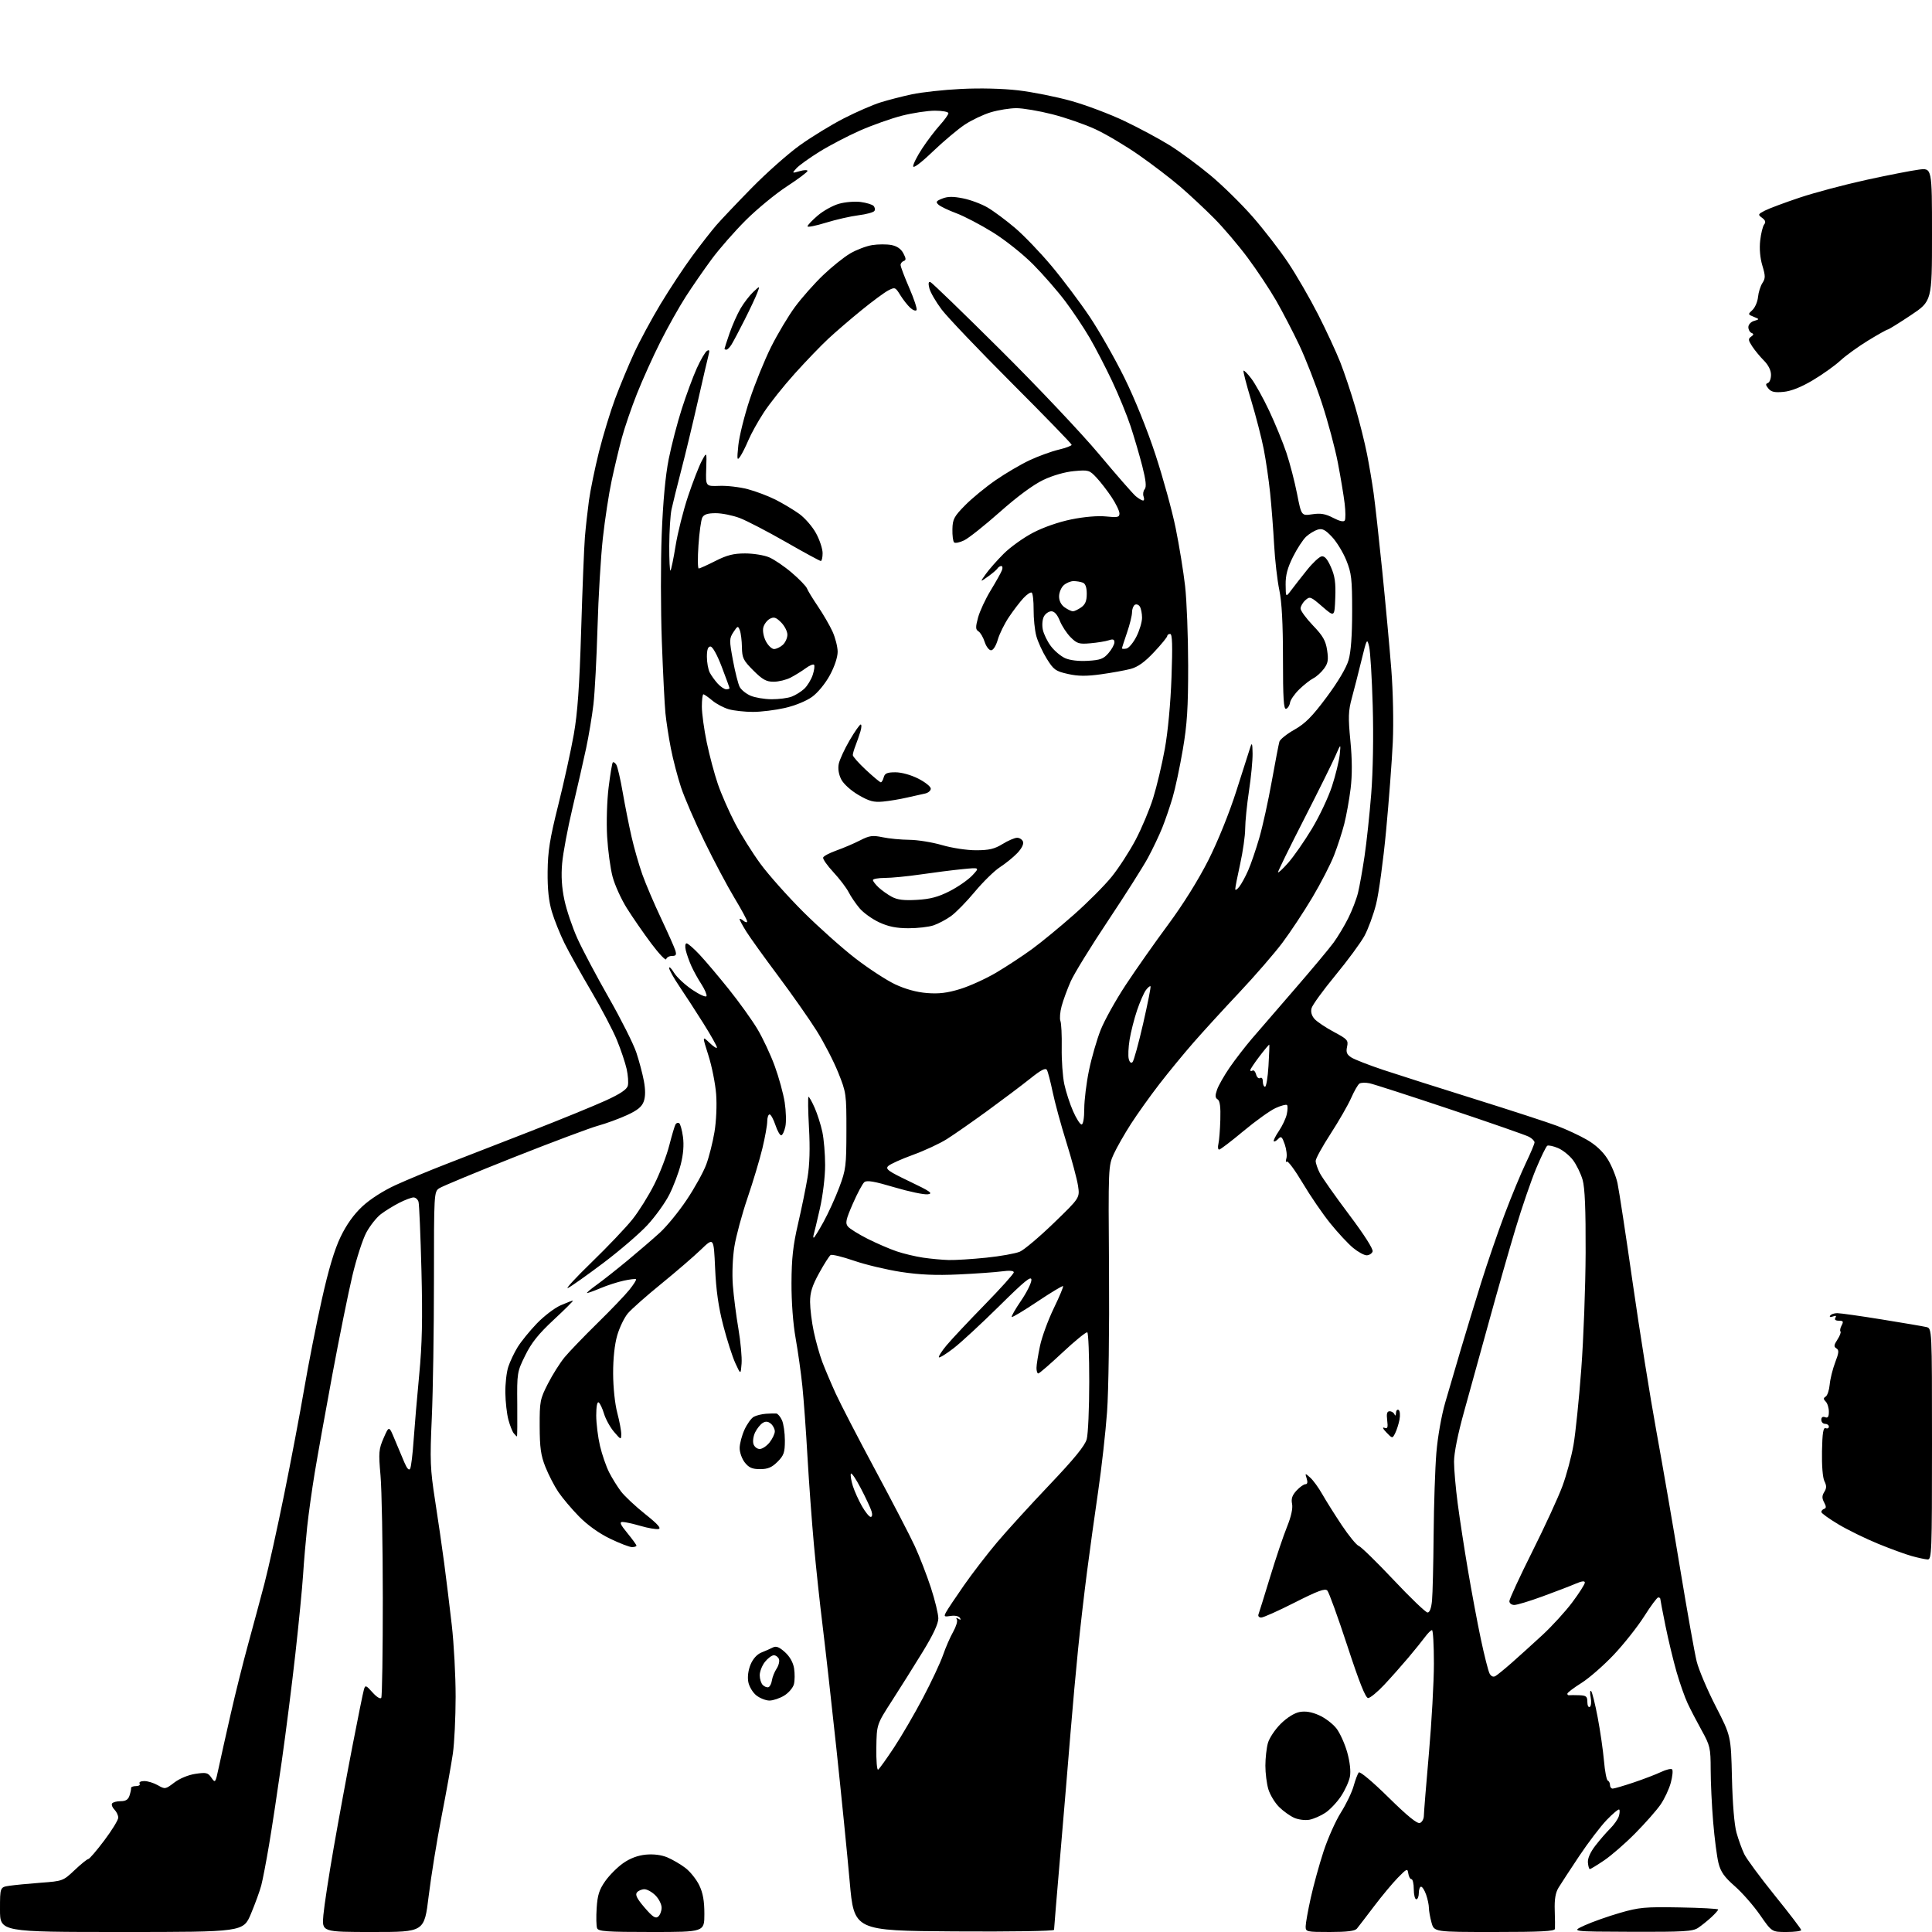 <?xml version="1.0" encoding="UTF-8" standalone="no"?>
<svg 
  version="1.1" 
  xmlns="http://www.w3.org/2000/svg" 
  xmlns:xlink="http://www.w3.org/1999/xlink" 
  xmlns:svg="http://www.w3.org/2000/svg"
  xmlns:rdf="http://www.w3.org/1999/02/22-rdf-syntax-ns#"
  xmlns:cc="http://creativecommons.org/ns#"
  xmlns:dc="http://purl.org/dc/elements/1.1/"
  viewBox="0 0 768 768"
  width="768"
  height="768"
>
<style>svg {background-color: white; }</style>"
<path stroke="none" fill="black" fill-rule="evenodd" d="M48.36,768.00C0.00,768.00 0.00,768.00 0.00,759.09C0.00,750.18 0.00,750.18 3.75,749.62C5.81,749.32 11.45,748.77 16.27,748.41C24.92,747.77 25.11,747.70 29.68,743.38C32.23,740.97 34.67,739.00 35.10,739.00C35.53,739.00 38.39,735.68 41.44,731.62C44.50,727.56 47.00,723.48 47.00,722.55C47.00,721.62 46.32,720.18 45.49,719.35C44.66,718.52 44.24,717.43 44.55,716.92C44.86,716.41 46.39,716.00 47.94,716.00C49.99,716.00 50.97,715.38 51.49,713.75C51.89,712.51 52.17,711.16 52.11,710.75C52.05,710.34 52.93,710.00 54.06,710.00C55.19,710.00 55.84,709.55 55.50,709.00C55.15,708.44 55.96,708.00 57.36,708.00C58.72,708.00 61.15,708.75 62.76,709.67C65.60,711.30 65.77,711.28 69.28,708.60C71.40,706.98 74.86,705.55 77.69,705.13C81.99,704.49 82.66,704.65 84.05,706.68C85.56,708.88 85.64,708.77 86.93,702.72C87.66,699.30 89.79,689.75 91.67,681.50C93.54,673.25 96.69,660.65 98.66,653.50C100.62,646.35 103.53,635.55 105.12,629.50C106.70,623.45 110.24,607.48 112.97,594.00C115.71,580.52 119.30,561.57 120.96,551.87C122.62,542.18 125.75,526.32 127.92,516.63C130.60,504.60 132.97,496.69 135.38,491.69C137.70,486.85 140.63,482.75 144.00,479.60C147.09,476.71 152.34,473.34 157.30,471.07C161.81,469.01 170.90,465.23 177.50,462.68C184.10,460.13 199.18,454.27 211.01,449.65C222.85,445.03 236.24,439.55 240.78,437.48C246.60,434.82 249.19,433.08 249.57,431.57C249.87,430.40 249.65,427.41 249.10,424.93C248.54,422.45 246.81,417.28 245.24,413.46C243.68,409.63 239.08,400.88 235.02,394.00C230.96,387.12 226.19,378.56 224.41,374.97C222.64,371.38 220.38,365.76 219.39,362.47C218.14,358.30 217.62,353.48 217.69,346.50C217.77,338.33 218.55,333.48 221.92,320.00C224.19,310.93 226.96,298.32 228.08,292.00C229.60,283.41 230.34,272.92 231.02,250.50C231.52,234.00 232.19,217.35 232.51,213.50C232.83,209.65 233.55,203.12 234.11,199.00C234.67,194.88 236.47,186.15 238.10,179.60C239.74,173.06 242.65,163.52 244.56,158.40C246.48,153.28 249.84,145.19 252.04,140.42C254.23,135.65 258.97,126.86 262.57,120.88C266.18,114.90 271.86,106.29 275.21,101.75C278.56,97.21 282.86,91.70 284.77,89.50C286.68,87.30 293.02,80.62 298.87,74.65C304.72,68.69 313.32,61.06 318.00,57.71C322.68,54.36 330.55,49.55 335.50,47.02C340.45,44.49 346.98,41.65 350.00,40.71C353.02,39.76 358.65,38.31 362.50,37.49C366.35,36.66 375.12,35.70 382.00,35.36C389.63,34.97 398.52,35.19 404.80,35.92C410.47,36.59 419.92,38.47 425.80,40.12C431.69,41.76 441.23,45.36 447.00,48.11C452.77,50.86 460.85,55.20 464.94,57.74C469.03,60.29 476.33,65.66 481.15,69.68C485.98,73.70 493.57,81.15 498.01,86.24C502.46,91.33 508.79,99.53 512.08,104.46C515.37,109.39 520.71,118.62 523.94,124.96C527.18,131.31 531.15,139.88 532.78,144.00C534.40,148.12 537.11,156.22 538.79,162.00C540.47,167.78 542.55,176.10 543.41,180.50C544.28,184.90 545.46,191.88 546.03,196.00C546.61,200.12 548.16,214.07 549.47,227.00C550.78,239.93 552.39,257.48 553.06,266.00C553.76,274.92 554.01,287.23 553.66,295.00C553.31,302.43 552.12,318.25 551.00,330.16C549.88,342.08 548.08,355.28 547.00,359.49C545.93,363.70 543.84,369.36 542.37,372.07C540.89,374.77 535.70,381.83 530.82,387.74C525.94,393.66 521.68,399.53 521.36,400.79C520.97,402.27 521.41,403.79 522.58,405.09C523.58,406.19 527.02,408.49 530.24,410.21C535.64,413.09 536.04,413.54 535.48,416.10C535.00,418.29 535.36,419.18 537.18,420.36C538.46,421.18 544.23,423.43 550.00,425.35C555.77,427.27 572.20,432.50 586.50,436.97C600.80,441.44 615.42,446.21 619.00,447.56C622.58,448.91 627.89,451.38 630.80,453.06C634.24,455.03 637.13,457.71 638.99,460.65C640.58,463.15 642.38,467.52 642.99,470.35C643.59,473.18 646.32,491.02 649.03,510.00C651.75,528.98 655.98,555.52 658.45,569.00C660.91,582.48 665.19,607.23 667.95,624.00C670.72,640.77 673.65,657.20 674.47,660.50C675.30,663.80 678.70,671.81 682.03,678.30C688.09,690.11 688.09,690.11 688.48,706.80C688.72,717.02 689.42,725.46 690.29,728.54C691.07,731.32 692.46,735.14 693.37,737.04C694.28,738.94 699.75,746.34 705.51,753.48C711.28,760.61 716.00,766.80 716.00,767.23C716.00,767.65 713.37,768.00 710.16,768.00C704.33,768.00 704.33,768.00 699.65,761.25C697.08,757.54 692.57,752.39 689.62,749.80C685.45,746.15 684.01,744.11 683.12,740.58C682.50,738.08 681.54,730.75 681.01,724.27C680.47,717.80 680.02,708.40 680.02,703.39C680.00,694.85 679.78,693.89 676.46,687.89C674.51,684.38 672.00,679.55 670.88,677.16C669.75,674.78 667.77,669.15 666.47,664.66C665.18,660.17 663.19,651.93 662.06,646.34C660.93,640.76 660.00,635.92 660.00,635.59C660.00,635.27 659.63,635.00 659.17,635.00C658.72,635.00 656.21,638.37 653.60,642.50C650.99,646.62 645.56,653.48 641.54,657.75C637.51,662.01 631.72,667.08 628.66,669.00C625.60,670.92 623.07,672.84 623.05,673.25C623.02,673.66 623.34,673.95 623.75,673.88C624.16,673.82 625.96,673.82 627.75,673.88C630.54,673.98 631.00,674.36 631.00,676.56C631.00,677.97 631.44,678.85 631.97,678.52C632.50,678.19 632.66,676.48 632.32,674.71C631.99,672.95 632.06,671.82 632.49,672.21C632.91,672.60 634.09,677.33 635.11,682.71C636.13,688.10 637.25,695.88 637.61,700.00C637.96,704.12 638.65,707.65 639.13,707.83C639.61,708.02 640.00,708.80 640.00,709.58C640.00,710.36 640.48,711.00 641.07,711.00C641.66,711.00 645.42,709.90 649.41,708.56C653.40,707.22 658.31,705.34 660.32,704.38C662.33,703.43 664.29,702.96 664.69,703.35C665.08,703.74 664.85,706.12 664.17,708.64C663.50,711.15 661.66,715.08 660.09,717.36C658.52,719.63 653.98,724.78 650.01,728.79C646.04,732.81 640.48,737.64 637.66,739.54C634.84,741.44 632.28,743.00 631.98,743.00C631.68,743.00 631.34,741.83 631.22,740.39C631.08,738.74 632.18,736.26 634.21,733.64C635.97,731.36 638.63,728.30 640.12,726.83C641.60,725.36 643.12,723.19 643.50,722.00C643.87,720.82 643.95,719.62 643.66,719.33C643.38,719.05 641.14,720.91 638.68,723.47C636.23,726.03 631.31,732.49 627.76,737.81C624.21,743.14 620.52,748.78 619.56,750.35C618.33,752.36 617.89,754.98 618.03,759.35C618.14,762.73 618.18,766.06 618.12,766.75C618.03,767.71 612.48,768.00 594.05,768.00C570.09,768.00 570.09,768.00 569.05,764.25C568.48,762.19 568.01,759.55 568.01,758.40C568.00,757.24 567.51,754.88 566.90,753.15C566.30,751.42 565.40,750.00 564.90,750.00C564.41,750.00 564.00,751.12 564.00,752.50C564.00,753.88 563.55,755.00 563.00,755.00C562.45,755.00 562.00,753.20 562.00,751.00C562.00,748.80 561.58,747.00 561.07,747.00C560.56,747.00 560.00,745.99 559.82,744.75C559.52,742.64 559.27,742.74 555.65,746.44C553.53,748.61 549.26,753.74 546.15,757.85C543.04,761.95 540.00,765.92 539.39,766.66C538.60,767.61 535.49,768.00 528.64,768.00C519.30,768.00 519.00,767.93 519.02,765.75C519.03,764.51 519.94,759.45 521.03,754.50C522.12,749.55 524.41,741.23 526.12,736.00C527.83,730.77 530.94,723.80 533.03,720.50C535.12,717.20 537.39,712.48 538.08,710.00C538.77,707.52 539.70,705.08 540.14,704.58C540.60,704.05 545.70,708.34 551.91,714.46C559.45,721.88 563.36,725.07 564.44,724.66C565.30,724.33 566.00,723.04 566.01,721.78C566.02,720.53 566.92,709.38 568.01,697.02C569.10,684.65 570.00,668.56 570.00,661.27C570.00,653.97 569.66,648.00 569.24,648.00C568.82,648.00 567.58,649.22 566.49,650.70C565.39,652.19 562.40,655.90 559.83,658.95C557.26,662.00 552.95,666.86 550.24,669.75C547.53,672.64 544.65,675.00 543.85,675.00C542.83,675.00 540.32,668.70 535.59,654.25C531.85,642.84 528.27,632.95 527.63,632.27C526.73,631.32 523.90,632.36 514.70,637.02C508.22,640.31 502.21,643.00 501.35,643.00C500.49,643.00 500.00,642.44 500.26,641.75C500.52,641.06 502.61,634.37 504.89,626.87C507.17,619.38 510.20,610.40 511.61,606.93C513.25,602.89 513.97,599.61 513.62,597.83C513.20,595.77 513.67,594.38 515.39,592.52C516.68,591.13 518.27,590.00 518.93,590.00C519.72,590.00 519.89,589.22 519.43,587.75C518.74,585.52 518.76,585.52 520.86,587.40C522.03,588.44 524.15,591.37 525.59,593.90C527.02,596.43 530.51,601.98 533.34,606.24C536.18,610.49 539.23,614.22 540.11,614.51C541.00,614.81 547.22,620.89 553.95,628.02C560.67,635.16 566.76,641.00 567.48,641.00C568.32,641.00 568.96,639.28 569.25,636.25C569.50,633.64 569.79,621.82 569.89,609.99C569.99,598.16 570.48,583.54 570.98,577.49C571.50,571.20 573.01,562.65 574.51,557.50C575.95,552.55 578.72,543.10 580.67,536.50C582.62,529.90 586.25,518.00 588.72,510.06C591.20,502.12 595.45,489.74 598.17,482.56C600.88,475.38 604.66,466.27 606.55,462.33C608.45,458.38 610.00,454.69 610.00,454.11C610.00,453.54 609.01,452.54 607.79,451.89C606.57,451.24 592.47,446.32 576.45,440.97C560.43,435.61 546.02,430.95 544.41,430.62C542.81,430.28 541.00,430.34 540.39,430.75C539.78,431.16 538.30,433.74 537.10,436.48C535.90,439.21 532.23,445.59 528.96,450.65C525.68,455.70 523.00,460.57 523.00,461.47C523.00,462.37 523.73,464.54 524.63,466.30C525.53,468.06 530.75,475.47 536.23,482.76C542.36,490.91 545.98,496.60 545.63,497.51C545.32,498.33 544.25,499.00 543.26,499.00C542.27,499.00 539.85,497.68 537.89,496.06C535.93,494.45 531.85,490.06 528.82,486.31C525.79,482.57 520.84,475.34 517.82,470.25C514.79,465.17 511.97,461.35 511.54,461.75C511.11,462.16 511.02,461.60 511.35,460.50C511.69,459.40 511.39,456.88 510.71,454.89C509.64,451.83 509.26,451.50 508.13,452.71C507.40,453.49 506.60,453.93 506.35,453.68C506.10,453.44 507.02,451.59 508.38,449.58C509.74,447.58 511.16,444.57 511.52,442.90C511.89,441.22 511.93,439.59 511.61,439.27C511.28,438.95 509.25,439.48 507.09,440.46C504.93,441.43 499.19,445.54 494.33,449.59C489.48,453.64 485.11,456.97 484.64,456.98C484.17,456.99 484.03,455.99 484.33,454.75C484.63,453.51 484.98,449.20 485.10,445.16C485.26,440.02 484.94,437.58 484.03,437.02C483.03,436.40 482.98,435.51 483.80,433.15C484.38,431.47 486.66,427.48 488.85,424.29C491.05,421.11 495.02,415.97 497.67,412.87C500.33,409.78 508.03,400.87 514.78,393.07C521.53,385.28 528.44,377.01 530.12,374.70C531.81,372.39 534.43,368.02 535.94,365.00C537.46,361.98 539.21,357.43 539.83,354.90C540.45,352.37 541.61,345.85 542.42,340.40C543.23,334.96 544.43,323.79 545.08,315.59C545.79,306.60 546.03,292.71 545.68,280.59C545.36,269.54 544.72,258.93 544.25,257.00C543.43,253.63 543.31,253.84 541.20,262.50C539.99,267.45 538.27,274.20 537.37,277.50C535.98,282.61 535.89,285.13 536.80,294.50C537.52,301.93 537.55,308.11 536.89,313.50C536.34,317.90 535.21,324.20 534.37,327.50C533.53,330.80 531.70,336.43 530.31,340.00C528.92,343.57 525.03,351.13 521.66,356.79C518.29,362.45 512.93,370.55 509.75,374.79C506.56,379.03 498.87,387.90 492.66,394.50C486.44,401.10 478.21,410.10 474.37,414.50C470.53,418.90 464.43,426.32 460.82,431.00C457.21,435.68 452.17,442.74 449.62,446.69C447.07,450.65 443.98,456.05 442.76,458.69C440.57,463.45 440.55,463.94 440.85,505.00C441.02,528.20 440.68,553.02 440.07,561.29C439.48,569.42 437.89,583.59 436.54,592.79C435.19,601.98 433.18,616.48 432.08,625.00C430.98,633.52 429.39,647.25 428.56,655.50C427.72,663.75 426.36,678.83 425.53,689.00C424.71,699.17 422.90,720.72 421.52,736.87C420.13,753.03 419.00,766.65 419.00,767.13C419.00,767.64 401.96,767.91 379.25,767.76C339.50,767.50 339.50,767.50 337.77,748.00C336.82,737.27 334.43,713.42 332.47,695.00C330.50,676.58 328.02,654.52 326.97,646.00C325.91,637.48 324.37,623.08 323.54,614.00C322.72,604.92 321.56,589.17 320.98,579.00C320.41,568.83 319.49,556.23 318.95,551.00C318.41,545.77 317.21,537.23 316.28,532.00C315.25,526.25 314.60,517.56 314.63,510.00C314.67,500.27 315.24,495.07 317.23,486.50C318.63,480.45 320.34,472.13 321.02,468.00C321.85,463.00 322.04,456.42 321.58,448.25C321.21,441.51 321.13,436.00 321.40,436.00C321.68,436.00 322.78,437.97 323.85,440.38C324.91,442.79 326.28,447.09 326.89,449.93C327.50,452.77 328.00,458.73 328.00,463.18C328.00,467.73 327.10,475.23 325.93,480.38C324.79,485.39 323.68,490.06 323.46,490.75C323.24,491.44 323.25,492.00 323.48,492.00C323.71,492.00 325.45,489.19 327.35,485.75C329.25,482.31 332.07,476.12 333.62,472.00C336.25,465.01 336.44,463.48 336.46,449.50C336.48,434.86 336.40,434.31 333.20,426.35C331.40,421.86 327.54,414.39 324.62,409.74C321.71,405.10 314.81,395.27 309.30,387.90C303.79,380.53 298.09,372.60 296.64,370.27C295.19,367.94 294.00,365.75 294.00,365.40C294.00,365.04 294.68,365.32 295.50,366.00C296.32,366.68 297.00,366.81 297.00,366.28C297.00,365.74 294.72,361.53 291.93,356.90C289.14,352.28 283.79,342.20 280.04,334.50C276.28,326.80 272.09,317.11 270.71,312.96C269.34,308.81 267.52,301.84 266.67,297.46C265.81,293.08 264.85,286.80 264.52,283.50C264.19,280.20 263.54,267.38 263.09,255.00C262.63,242.62 262.61,223.50 263.04,212.50C263.55,199.44 264.52,189.03 265.82,182.50C266.92,177.00 269.26,168.00 271.03,162.50C272.79,157.00 275.47,149.75 276.99,146.39C278.51,143.02 280.33,139.92 281.03,139.48C282.00,138.88 282.15,139.29 281.67,141.09C281.31,142.42 279.39,150.70 277.40,159.50C275.41,168.30 272.43,180.68 270.78,187.00C269.14,193.32 267.41,200.30 266.94,202.50C266.47,204.70 266.07,211.19 266.04,216.92C266.02,222.65 266.24,227.10 266.53,226.81C266.81,226.52 267.73,222.06 268.57,216.89C269.40,211.73 271.63,202.90 273.51,197.27C275.39,191.65 277.84,185.35 278.94,183.27C280.96,179.50 280.96,179.50 280.73,186.42C280.50,193.35 280.50,193.35 286.00,193.14C289.02,193.02 294.10,193.61 297.27,194.46C300.44,195.30 305.39,197.17 308.27,198.62C311.15,200.08 315.36,202.60 317.64,204.22C319.92,205.85 322.96,209.34 324.39,211.98C325.83,214.61 327.00,218.17 327.00,219.89C327.00,221.60 326.68,223.00 326.28,223.00C325.89,223.00 319.61,219.59 312.34,215.42C305.06,211.26 296.83,206.98 294.04,205.92C291.26,204.87 286.97,204.00 284.52,204.00C281.29,204.00 279.82,204.48 279.17,205.75C278.68,206.71 277.99,211.66 277.65,216.75C277.30,221.84 277.35,225.99 277.76,225.99C278.17,225.98 281.15,224.63 284.39,222.99C288.95,220.68 291.61,220.00 296.17,220.00C299.41,220.00 303.70,220.68 305.69,221.52C307.69,222.35 311.77,225.12 314.75,227.67C317.74,230.22 320.45,233.03 320.78,233.90C321.10,234.78 323.08,238.01 325.16,241.08C327.24,244.16 329.85,248.66 330.95,251.08C332.05,253.51 332.97,257.11 332.98,259.07C332.99,261.21 331.75,264.96 329.88,268.40C328.09,271.71 325.09,275.37 322.82,277.01C320.54,278.67 315.99,280.52 312.00,281.43C308.21,282.29 302.49,283.00 299.30,282.99C296.11,282.99 291.83,282.52 289.78,281.96C287.74,281.39 284.75,279.82 283.14,278.46C281.53,277.11 279.94,276.00 279.61,276.00C279.27,276.00 279.00,278.20 279.00,280.89C279.00,283.58 279.88,289.99 280.95,295.14C282.02,300.29 284.01,307.74 285.37,311.70C286.73,315.66 289.78,322.62 292.15,327.16C294.51,331.71 299.10,339.04 302.35,343.46C305.60,347.88 313.27,356.47 319.38,362.56C325.50,368.64 334.77,376.91 340.00,380.95C345.23,384.99 352.34,389.63 355.80,391.27C359.88,393.19 364.35,394.42 368.45,394.75C373.19,395.13 376.53,394.73 381.65,393.16C385.42,392.01 391.88,389.07 396.00,386.64C400.12,384.20 406.55,379.98 410.27,377.26C414.00,374.53 421.48,368.38 426.89,363.59C432.31,358.81 439.04,352.05 441.86,348.58C444.67,345.12 448.96,338.50 451.40,333.89C453.83,329.28 456.98,321.77 458.40,317.22C459.82,312.67 461.91,303.89 463.03,297.72C464.26,290.97 465.32,279.63 465.69,269.25C466.15,256.51 466.01,252.00 465.16,252.00C464.52,252.00 464.00,252.37 464.00,252.82C464.00,253.27 461.64,256.15 458.75,259.23C455.04,263.19 452.32,265.14 449.47,265.90C447.25,266.48 441.94,267.45 437.67,268.04C431.84,268.85 428.55,268.82 424.51,267.91C419.63,266.82 418.83,266.25 416.10,261.85C414.43,259.17 412.57,255.11 411.95,252.82C411.33,250.53 410.85,245.82 410.88,242.36C410.90,238.90 410.56,235.85 410.12,235.57C409.67,235.30 408.18,236.29 406.80,237.79C405.42,239.28 402.84,242.65 401.07,245.29C399.30,247.92 397.30,251.97 396.63,254.29C395.92,256.75 394.81,258.50 393.96,258.50C393.16,258.50 392.01,257.00 391.42,255.17C390.83,253.33 389.72,251.44 388.95,250.97C387.79,250.25 387.76,249.33 388.78,245.53C389.45,243.02 391.72,238.13 393.82,234.68C395.92,231.23 397.93,227.64 398.28,226.70C398.64,225.77 398.53,225.00 398.03,225.00C397.53,225.00 396.85,225.43 396.53,225.95C396.20,226.48 394.50,227.93 392.73,229.19C389.53,231.47 389.53,231.47 391.88,228.17C393.18,226.35 396.36,222.73 398.96,220.14C401.55,217.54 406.79,213.78 410.59,211.79C414.73,209.61 420.87,207.48 425.91,206.46C431.04,205.42 436.41,204.97 439.66,205.30C444.30,205.78 445.00,205.62 445.00,204.10C445.00,203.13 443.61,200.25 441.92,197.69C440.22,195.13 437.51,191.61 435.89,189.88C433.07,186.86 432.69,186.75 426.97,187.27C423.39,187.59 418.50,188.99 414.75,190.77C410.81,192.64 404.43,197.34 397.50,203.49C391.45,208.85 385.04,213.95 383.26,214.80C381.48,215.66 379.68,216.02 379.26,215.60C378.84,215.18 378.54,212.82 378.60,210.36C378.68,206.40 379.26,205.30 383.60,200.90C386.29,198.15 391.75,193.67 395.72,190.92C399.69,188.17 405.79,184.59 409.27,182.96C412.76,181.33 417.95,179.44 420.80,178.76C423.66,178.08 426.00,177.20 426.00,176.81C426.00,176.42 415.30,165.39 402.22,152.30C389.14,139.21 376.57,126.03 374.29,123.00C372.02,119.97 369.83,116.20 369.44,114.62C368.95,112.67 369.08,111.86 369.84,112.12C370.45,112.33 382.96,124.42 397.62,139.00C412.29,153.57 429.94,172.25 436.85,180.50C443.75,188.75 450.33,196.27 451.45,197.22C452.58,198.16 453.89,198.95 454.36,198.97C454.83,198.99 454.93,198.27 454.59,197.37C454.25,196.48 454.44,195.17 455.03,194.47C455.79,193.55 455.52,190.96 454.08,185.30C452.97,180.97 450.88,173.84 449.44,169.46C447.99,165.08 444.67,156.96 442.04,151.41C439.42,145.86 435.40,138.12 433.11,134.20C430.82,130.27 426.49,123.79 423.48,119.78C420.47,115.78 414.74,109.20 410.75,105.17C406.66,101.04 399.63,95.44 394.63,92.34C389.76,89.32 383.23,85.91 380.13,84.76C377.04,83.61 373.86,82.09 373.08,81.38C371.87,80.28 372.10,79.91 374.58,78.93C376.74,78.07 378.90,78.06 382.86,78.86C385.81,79.45 390.19,81.09 392.59,82.50C394.99,83.91 399.87,87.53 403.43,90.55C406.99,93.57 413.57,100.42 418.04,105.77C422.52,111.12 429.31,120.17 433.14,125.87C436.96,131.57 443.17,142.47 446.94,150.10C450.99,158.28 456.06,170.82 459.31,180.73C462.34,189.95 465.97,203.12 467.36,210.00C468.76,216.88 470.44,227.22 471.10,233.00C471.75,238.78 472.30,252.95 472.31,264.50C472.32,281.43 471.91,287.92 470.18,298.00C469.01,304.88 467.19,313.43 466.14,317.00C465.09,320.57 463.24,325.98 462.03,329.00C460.82,332.02 458.25,337.43 456.32,341.00C454.39,344.57 447.24,355.83 440.45,366.02C433.65,376.21 426.98,387.05 425.62,390.12C424.27,393.19 422.64,397.61 422.01,399.95C421.38,402.29 421.17,404.95 421.53,405.85C421.90,406.76 422.13,411.55 422.05,416.50C421.97,421.45 422.43,427.98 423.08,431.00C423.73,434.02 425.30,438.86 426.58,441.75C427.85,444.64 429.36,447.00 429.94,447.00C430.57,447.00 431.01,444.46 431.01,440.75C431.02,437.31 431.86,430.44 432.89,425.49C433.91,420.53 435.99,413.33 437.50,409.49C439.02,405.64 443.52,397.55 447.51,391.50C451.50,385.45 459.09,374.65 464.39,367.50C470.36,359.43 476.43,349.69 480.39,341.84C484.16,334.34 488.69,323.12 491.49,314.34C494.09,306.18 496.59,298.38 497.03,297.00C497.68,295.00 497.86,295.50 497.92,299.50C497.96,302.25 497.32,308.96 496.49,314.41C495.67,319.86 494.99,326.61 494.98,329.41C494.97,332.21 494.07,338.53 492.98,343.45C491.89,348.37 491.01,352.87 491.03,353.45C491.05,354.03 491.77,353.60 492.63,352.50C493.49,351.40 495.09,348.48 496.17,346.00C497.26,343.52 499.24,337.73 500.58,333.12C501.92,328.51 504.15,318.38 505.54,310.62C506.94,302.85 508.31,295.74 508.58,294.82C508.86,293.90 511.55,291.75 514.56,290.05C518.85,287.63 521.62,284.84 527.34,277.15C531.87,271.07 535.19,265.46 536.07,262.42C537.02,259.16 537.50,252.59 537.50,243.00C537.50,230.14 537.24,227.85 535.18,222.74C533.90,219.57 531.33,215.37 529.48,213.41C526.80,210.56 525.63,209.98 523.80,210.53C522.54,210.92 520.48,212.16 519.23,213.31C517.99,214.45 515.62,218.07 513.98,221.35C511.80,225.72 511.01,228.68 511.06,232.41C511.11,237.50 511.11,237.50 513.31,234.57C514.51,232.96 517.33,229.36 519.56,226.58C521.79,223.79 524.39,221.36 525.33,221.17C526.54,220.94 527.63,222.18 529.06,225.41C530.64,228.98 531.02,231.67 530.79,237.66C530.50,245.34 530.50,245.34 525.63,241.12C520.99,237.10 520.68,236.98 518.88,238.61C517.85,239.54 517.00,241.03 517.00,241.90C517.00,242.78 519.22,245.81 521.92,248.63C525.89,252.76 526.98,254.67 527.55,258.47C528.13,262.33 527.90,263.67 526.28,265.84C525.20,267.30 523.30,269.01 522.07,269.63C520.84,270.26 518.32,272.23 516.47,274.03C514.62,275.83 512.97,278.21 512.80,279.32C512.64,280.43 511.94,281.53 511.25,281.76C510.28,282.08 510.00,277.65 510.00,261.83C510.00,247.85 509.54,239.32 508.54,234.52C507.74,230.68 506.81,222.58 506.48,216.52C506.15,210.46 505.44,201.22 504.90,196.00C504.36,190.78 503.21,182.90 502.35,178.50C501.49,174.10 499.24,165.38 497.35,159.12C495.46,152.87 494.10,147.57 494.32,147.35C494.54,147.13 495.95,148.55 497.44,150.52C498.94,152.48 502.13,158.23 504.52,163.29C506.91,168.36 509.99,175.88 511.37,180.00C512.75,184.12 514.65,191.45 515.60,196.29C517.33,205.07 517.33,205.07 521.64,204.43C524.98,203.93 526.87,204.25 529.94,205.85C532.51,207.19 534.15,207.56 534.57,206.89C534.92,206.32 534.90,203.30 534.52,200.17C534.15,197.05 532.94,189.78 531.83,184.00C530.73,178.22 527.86,167.51 525.45,160.20C523.05,152.88 519.01,142.54 516.49,137.21C513.97,131.89 509.83,123.93 507.30,119.52C504.76,115.11 499.68,107.45 496.00,102.50C492.32,97.55 486.32,90.49 482.66,86.81C479.01,83.13 472.94,77.46 469.18,74.22C465.41,70.98 458.00,65.31 452.70,61.62C447.41,57.93 439.63,53.31 435.41,51.36C431.19,49.41 423.46,46.73 418.24,45.41C413.02,44.08 406.63,43.00 404.05,43.00C401.47,43.00 396.92,43.73 393.93,44.61C390.94,45.50 386.25,47.72 383.50,49.55C380.75,51.38 375.01,56.21 370.75,60.29C365.98,64.85 363.00,67.07 363.00,66.08C363.00,65.18 364.62,61.99 366.60,58.99C368.58,55.98 371.73,51.83 373.60,49.76C375.47,47.69 377.00,45.55 377.00,45.00C377.00,44.45 374.60,44.00 371.66,44.00C368.72,44.00 362.81,44.90 358.53,45.99C354.24,47.09 346.72,49.76 341.81,51.92C336.91,54.09 329.64,57.89 325.66,60.37C321.67,62.85 317.59,65.79 316.58,66.91C314.77,68.91 314.79,68.92 317.88,68.04C319.59,67.54 321.00,67.50 321.00,67.94C321.00,68.39 317.29,71.17 312.76,74.12C308.23,77.08 300.90,83.12 296.46,87.54C292.02,91.97 285.91,98.94 282.89,103.04C279.86,107.14 275.23,113.84 272.60,117.92C269.97,122.01 265.42,130.11 262.50,135.92C259.57,141.74 255.39,151.00 253.21,156.50C251.02,162.00 248.32,169.88 247.21,174.00C246.09,178.12 244.27,185.78 243.15,191.00C242.03,196.22 240.45,206.57 239.63,214.00C238.82,221.43 237.86,237.40 237.52,249.50C237.17,261.60 236.44,275.32 235.90,280.00C235.35,284.68 234.04,292.55 232.98,297.50C231.93,302.45 229.49,313.11 227.58,321.19C225.66,329.26 223.81,339.16 223.46,343.19C223.02,348.19 223.30,352.79 224.36,357.76C225.20,361.75 227.53,368.63 229.52,373.04C231.51,377.46 237.15,388.09 242.04,396.67C246.93,405.26 251.84,415.03 252.95,418.39C254.07,421.75 255.42,426.84 255.95,429.70C256.60,433.14 256.59,435.88 255.92,437.79C255.18,439.93 253.46,441.34 249.21,443.29C246.07,444.73 240.92,446.61 237.77,447.48C234.62,448.34 219.60,453.97 204.38,459.99C189.17,466.02 175.77,471.58 174.61,472.35C172.53,473.73 172.50,474.25 172.50,509.13C172.50,528.58 172.12,553.05 171.65,563.50C170.88,580.66 171.00,583.85 172.96,596.50C174.16,604.20 175.79,615.45 176.59,621.50C177.39,627.55 178.74,638.58 179.59,646.00C180.44,653.42 181.13,666.25 181.12,674.50C181.11,682.75 180.62,692.88 180.03,697.00C179.44,701.12 177.42,712.38 175.54,722.00C173.67,731.62 171.35,745.91 170.40,753.75C168.67,768.00 168.67,768.00 148.31,768.00C127.94,768.00 127.94,768.00 128.55,761.25C128.88,757.54 130.73,745.50 132.65,734.50C134.57,723.50 137.93,705.27 140.12,694.00C142.30,682.73 144.35,672.62 144.68,671.55C145.21,669.78 145.50,669.88 148.09,672.77C149.72,674.60 151.19,675.50 151.56,674.91C151.91,674.34 152.18,656.47 152.17,635.19C152.16,613.91 151.75,592.00 151.26,586.50C150.45,577.36 150.56,576.08 152.51,571.62C154.64,566.74 154.64,566.74 156.87,572.12C158.09,575.08 159.83,579.21 160.73,581.31C161.80,583.82 162.59,584.67 163.05,583.81C163.43,583.09 164.05,578.00 164.42,572.50C164.80,567.00 165.80,555.30 166.64,546.50C167.81,534.28 168.02,524.47 167.53,505.00C167.17,490.98 166.65,478.71 166.37,477.75C166.09,476.79 165.20,476.00 164.39,476.00C163.58,476.00 161.03,476.96 158.71,478.14C156.39,479.32 153.11,481.35 151.41,482.64C149.71,483.93 147.13,487.19 145.66,489.88C144.20,492.56 141.68,500.33 140.07,507.13C138.45,513.93 134.87,531.65 132.10,546.50C129.34,561.35 126.19,578.90 125.10,585.50C124.01,592.10 122.66,601.77 122.10,607.00C121.55,612.23 120.81,620.77 120.48,626.00C120.14,631.23 118.77,645.30 117.43,657.28C116.10,669.26 113.65,688.58 111.99,700.21C110.34,711.84 108.07,726.79 106.94,733.43C105.82,740.07 104.43,747.30 103.85,749.50C103.27,751.70 101.43,756.76 99.76,760.75C96.72,768.00 96.72,768.00 48.36,768.00zM258.97,768.00C241.07,768.00 237.85,767.77 237.35,766.48C237.03,765.64 236.95,762.05 237.18,758.50C237.51,753.35 238.20,751.18 240.57,747.80C242.21,745.47 245.42,742.24 247.71,740.64C250.44,738.72 253.52,737.56 256.71,737.25C259.81,736.96 262.90,737.35 265.28,738.34C267.32,739.20 270.55,741.08 272.45,742.53C274.35,743.98 276.82,747.07 277.95,749.40C279.43,752.46 280.00,755.62 280.00,760.82C280.00,768.00 280.00,768.00 258.97,768.00zM648.53,767.92C624.50,767.84 624.50,767.84 629.91,765.37C632.89,764.01 639.16,761.79 643.85,760.43C651.53,758.20 653.89,757.98 667.68,758.23C676.11,758.38 683.00,758.75 683.00,759.06C683.00,759.37 681.76,760.77 680.25,762.16C678.74,763.55 676.39,765.44 675.03,766.35C672.89,767.78 669.30,767.99 648.53,767.92zM261.64,761.88C262.39,761.26 263.00,759.66 263.00,758.33C263.00,757.00 261.90,754.80 260.55,753.45C259.20,752.10 257.23,751.00 256.17,751.00C255.11,751.00 253.77,751.57 253.20,752.26C252.42,753.20 253.21,754.77 256.21,758.27C259.42,762.00 260.57,762.77 261.64,761.88zM520.50,723.38C518.85,723.69 516.13,723.35 514.47,722.61C512.80,721.88 510.07,719.92 508.41,718.26C506.75,716.59 504.85,713.44 504.19,711.25C503.54,709.06 503.00,704.85 503.01,701.88C503.01,698.92 503.46,694.88 504.01,692.90C504.56,690.92 506.86,687.47 509.11,685.24C511.59,682.78 514.55,680.93 516.61,680.55C518.94,680.11 521.37,680.51 524.36,681.84C526.76,682.90 529.87,685.28 531.29,687.13C532.70,688.98 534.62,693.26 535.56,696.64C536.61,700.42 537.02,704.11 536.61,706.24C536.26,708.15 534.64,711.69 533.02,714.11C531.40,716.52 528.60,719.47 526.79,720.65C524.98,721.84 522.15,723.06 520.50,723.38zM349.07,703.46C349.54,703.17 352.36,699.24 355.35,694.72C358.34,690.20 363.53,681.30 366.88,674.94C370.24,668.58 373.82,660.93 374.86,657.94C375.89,654.95 377.70,650.78 378.89,648.69C380.07,646.59 380.74,644.38 380.36,643.78C379.93,643.08 380.16,642.98 381.00,643.50C381.88,644.05 382.07,643.92 381.57,643.11C381.15,642.43 379.57,642.10 377.92,642.36C375.30,642.78 375.13,642.63 376.08,640.86C376.65,639.78 379.86,634.98 383.19,630.20C386.53,625.41 392.46,617.71 396.38,613.07C400.30,608.43 409.68,598.14 417.24,590.19C427.02,579.90 431.27,574.70 431.98,572.12C432.54,570.13 432.99,559.86 432.99,549.31C433.00,538.75 432.65,529.90 432.22,529.64C431.79,529.37 427.40,532.93 422.47,537.55C417.54,542.17 413.16,545.96 412.75,545.97C412.34,545.99 412.01,544.99 412.02,543.75C412.03,542.51 412.66,538.58 413.42,535.00C414.18,531.42 416.65,524.71 418.89,520.07C421.14,515.44 422.80,511.47 422.58,511.25C422.36,511.03 417.78,513.79 412.39,517.39C407.01,520.99 402.42,523.75 402.18,523.52C401.95,523.28 403.61,520.38 405.88,517.06C408.15,513.74 410.00,510.01 410.00,508.78C410.00,506.99 407.39,509.11 397.25,519.14C390.24,526.07 382.08,533.62 379.12,535.91C376.16,538.20 373.51,539.84 373.23,539.56C372.95,539.28 374.32,537.13 376.28,534.78C378.25,532.42 385.06,525.17 391.43,518.65C397.79,512.14 403.00,506.34 403.00,505.77C403.00,505.12 401.27,504.98 398.25,505.39C395.64,505.74 387.88,506.29 381.00,506.61C372.03,507.03 365.58,506.75 358.13,505.61C352.43,504.73 344.03,502.73 339.46,501.15C334.89,499.58 330.72,498.56 330.19,498.89C329.66,499.23 327.60,502.46 325.61,506.08C322.83,511.15 322.00,513.80 322.02,517.58C322.03,520.29 322.69,525.59 323.49,529.37C324.29,533.15 325.81,538.55 326.87,541.37C327.94,544.19 330.35,549.88 332.23,554.00C334.12,558.12 341.19,571.79 347.95,584.37C354.71,596.95 361.78,610.56 363.65,614.62C365.52,618.67 368.39,626.08 370.03,631.08C371.66,636.09 373.00,641.60 373.00,643.34C373.00,645.46 370.94,649.86 366.75,656.69C363.31,662.30 357.80,671.08 354.50,676.19C348.50,685.50 348.50,685.50 348.36,694.74C348.28,699.82 348.60,703.75 349.07,703.46zM305.88,676.00C304.45,676.00 302.10,675.08 300.67,673.96C299.24,672.83 297.80,670.44 297.46,668.62C297.08,666.59 297.43,663.91 298.37,661.66C299.32,659.38 300.95,657.59 302.70,656.89C304.24,656.28 306.28,655.38 307.24,654.89C308.52,654.23 309.76,654.71 312.02,656.75C313.96,658.50 315.28,660.84 315.66,663.20C315.98,665.23 315.95,668.05 315.60,669.48C315.24,670.90 313.50,672.95 311.72,674.03C309.95,675.11 307.32,675.99 305.88,676.00zM305.46,670.68C306.03,670.50 306.65,669.29 306.84,668.00C307.03,666.70 307.87,664.60 308.70,663.33C309.54,662.06 309.96,660.34 309.64,659.51C309.32,658.68 308.41,658.00 307.60,658.00C306.80,658.00 305.21,659.19 304.07,660.63C302.93,662.08 302.00,664.47 302.00,665.93C302.00,667.40 302.55,669.15 303.21,669.81C303.88,670.48 304.89,670.87 305.46,670.68zM594.45,666.27C595.19,665.85 598.10,663.48 600.92,661.00C603.73,658.52 609.21,653.58 613.08,650.00C616.96,646.42 622.35,640.52 625.06,636.88C627.78,633.24 630.00,629.74 630.00,629.11C630.00,628.34 628.79,628.49 626.25,629.58C624.19,630.47 618.32,632.72 613.20,634.59C608.09,636.47 603.02,638.00 601.95,638.00C600.88,638.00 600.00,637.32 600.00,636.49C600.00,635.66 604.09,626.82 609.08,616.84C614.08,606.86 619.48,595.12 621.09,590.75C622.71,586.37 624.68,579.02 625.49,574.40C626.29,569.78 627.69,556.22 628.58,544.25C629.48,532.29 630.26,511.48 630.31,498.00C630.37,480.71 630.02,472.18 629.11,469.00C628.40,466.52 626.67,462.99 625.28,461.14C623.88,459.30 621.20,457.15 619.32,456.36C617.45,455.58 615.53,455.17 615.06,455.46C614.59,455.75 612.60,459.83 610.64,464.51C608.68,469.19 605.01,479.88 602.49,488.26C599.96,496.64 595.24,513.17 591.99,525.00C588.74,536.83 584.26,553.02 582.04,560.99C579.53,569.97 578.00,577.59 578.00,581.05C578.00,584.12 578.66,591.60 579.46,597.67C580.26,603.75 582.08,615.64 583.52,624.11C584.95,632.57 587.25,644.89 588.64,651.47C590.03,658.06 591.60,664.26 592.13,665.25C592.74,666.38 593.59,666.76 594.45,666.27zM766.25,619.91C765.29,619.86 762.48,619.26 760.00,618.57C757.52,617.89 751.50,615.69 746.61,613.69C741.72,611.69 734.63,608.23 730.86,605.99C727.09,603.74 724.00,601.52 724.00,601.04C724.00,600.56 724.51,600.00 725.14,599.79C726.00,599.50 725.99,598.85 725.12,597.23C724.22,595.55 724.24,594.59 725.18,593.08C726.12,591.58 726.13,590.59 725.24,588.81C724.55,587.44 724.16,582.59 724.27,576.87C724.42,569.57 724.77,567.36 725.73,567.73C726.43,568.00 727.00,567.72 727.00,567.11C727.00,566.50 726.33,566.00 725.50,566.00C724.67,566.00 724.00,565.28 724.00,564.39C724.00,563.38 724.55,563.00 725.50,563.36C726.61,563.79 727.00,563.22 727.00,561.17C727.00,559.65 726.44,557.84 725.76,557.16C724.78,556.18 724.78,555.76 725.74,555.16C726.42,554.74 727.13,552.60 727.33,550.39C727.53,548.18 728.51,544.23 729.51,541.60C731.01,537.69 731.10,536.68 730.00,536.00C728.91,535.32 728.98,534.68 730.41,532.50C731.37,531.03 731.91,529.58 731.62,529.28C731.32,528.98 731.52,527.90 732.07,526.87C732.90,525.32 732.71,525.00 730.98,525.00C729.63,525.00 729.14,524.58 729.61,523.83C730.10,523.04 729.78,522.87 728.61,523.32C727.59,523.71 727.14,523.58 727.51,522.99C727.84,522.44 729.12,522.00 730.34,522.00C731.57,522.00 739.53,523.12 748.03,524.50C756.54,525.87 764.51,527.23 765.75,527.52C768.00,528.04 768.00,528.04 768.00,574.02C768.00,617.18 767.89,619.99 766.25,619.91zM251.22,615.00C250.24,615.00 246.31,613.48 242.47,611.63C238.09,609.51 233.51,606.23 230.15,602.80C227.21,599.80 223.52,595.42 221.94,593.07C220.36,590.73 218.06,586.26 216.82,583.15C214.99,578.57 214.56,575.50 214.53,567.00C214.50,557.06 214.68,556.16 217.81,550.03C219.62,546.48 222.61,541.75 224.44,539.53C226.27,537.32 232.13,531.23 237.46,526.00C242.80,520.77 248.53,514.79 250.20,512.70C251.87,510.62 253.06,508.73 252.84,508.51C252.62,508.29 250.43,508.55 247.97,509.08C245.51,509.61 241.39,510.94 238.81,512.03C236.24,513.11 233.80,514.00 233.39,514.00C232.98,514.00 234.68,512.54 237.17,510.75C239.66,508.96 245.22,504.57 249.53,501.00C253.84,497.43 259.59,492.48 262.31,490.00C265.03,487.52 269.84,481.64 272.99,476.92C276.15,472.20 279.64,465.90 280.74,462.92C281.85,459.94 283.32,454.13 284.01,450.01C284.73,445.70 285.01,439.32 284.68,434.95C284.35,430.77 282.98,423.85 281.61,419.56C279.13,411.75 279.13,411.75 282.07,414.56C283.68,416.11 285.00,416.93 285.00,416.38C285.00,415.84 282.56,411.50 279.57,406.74C276.58,401.98 272.30,395.39 270.07,392.10C267.83,388.80 266.00,385.52 266.00,384.80C266.01,384.09 266.88,384.93 267.95,386.69C269.02,388.44 272.28,391.48 275.20,393.45C278.11,395.41 280.65,396.54 280.85,395.96C281.04,395.38 280.12,393.24 278.80,391.20C277.47,389.17 275.68,385.93 274.82,384.00C273.96,382.07 272.96,379.26 272.61,377.75C272.24,376.21 272.38,375.00 272.93,375.00C273.46,375.00 275.77,377.01 278.07,379.46C280.37,381.91 285.60,388.10 289.70,393.21C293.80,398.32 298.92,405.45 301.08,409.06C303.23,412.66 306.34,419.28 307.97,423.77C309.61,428.25 311.39,434.75 311.93,438.21C312.46,441.67 312.59,445.99 312.20,447.80C311.82,449.62 311.09,451.19 310.58,451.30C310.08,451.41 309.03,449.59 308.25,447.25C307.47,444.91 306.42,443.00 305.92,443.00C305.41,443.00 305.00,444.24 304.99,445.75C304.99,447.26 304.12,452.10 303.06,456.50C302.00,460.90 299.34,469.78 297.14,476.23C294.95,482.68 292.60,491.36 291.93,495.53C291.23,499.90 290.97,506.40 291.32,510.94C291.65,515.26 292.64,523.03 293.53,528.21C294.41,533.39 294.98,539.63 294.79,542.07C294.44,546.50 294.44,546.50 292.31,541.88C291.14,539.34 288.98,532.59 287.50,526.88C285.60,519.56 284.65,512.86 284.27,504.17C283.72,491.84 283.72,491.84 278.61,496.76C275.80,499.47 268.69,505.59 262.82,510.37C256.95,515.14 250.99,520.41 249.58,522.09C248.17,523.76 246.27,527.69 245.36,530.82C244.32,534.38 243.71,540.04 243.73,546.00C243.74,551.49 244.44,558.09 245.38,561.64C246.27,565.02 246.98,568.85 246.96,570.14C246.92,572.41 246.81,572.37 244.11,569.21C242.56,567.41 240.77,564.16 240.12,562.01C239.47,559.85 238.51,557.81 237.97,557.48C237.38,557.12 237.01,559.18 237.01,562.69C237.02,565.89 237.70,571.33 238.51,574.78C239.33,578.24 240.96,582.96 242.14,585.28C243.32,587.60 245.45,591.02 246.86,592.88C248.28,594.74 252.60,598.79 256.46,601.87C261.49,605.88 262.99,607.57 261.75,607.81C260.79,607.99 257.58,607.44 254.60,606.57C251.63,605.71 248.42,605.00 247.48,605.00C246.14,605.00 246.56,605.98 249.38,609.42C251.37,611.85 253.00,614.10 253.00,614.42C253.00,614.74 252.20,615.00 251.22,615.00zM346.11,603.00C346.71,603.00 346.85,602.06 346.45,600.75C346.08,599.51 344.16,595.40 342.18,591.60C340.21,587.81 338.43,585.22 338.22,585.84C338.01,586.47 338.38,588.67 339.03,590.74C339.69,592.81 341.32,596.41 342.65,598.75C343.99,601.09 345.55,603.00 346.11,603.00zM302.15,584.00C299.01,584.00 297.70,583.43 296.07,581.37C294.93,579.92 294.01,577.33 294.02,575.62C294.03,573.90 294.90,570.62 295.94,568.33C296.98,566.04 298.66,563.72 299.66,563.18C300.67,562.64 302.85,562.11 304.50,561.99C306.15,561.88 307.99,561.84 308.59,561.89C309.19,561.95 310.20,563.15 310.84,564.55C311.48,565.95 312.00,569.58 312.00,572.62C312.00,577.40 311.60,578.55 309.08,581.08C306.82,583.33 305.24,584.00 302.15,584.00zM301.99,576.00C303.02,576.00 304.79,574.81 305.93,573.37C307.07,571.92 308.00,569.95 308.00,568.99C308.00,568.03 307.29,566.65 306.42,565.93C305.28,564.99 304.36,564.91 303.17,565.65C302.25,566.22 300.91,567.89 300.19,569.36C299.47,570.83 299.16,572.92 299.51,574.02C299.85,575.11 300.97,576.00 301.99,576.00zM554.61,569.70C553.50,571.89 553.50,571.89 551.13,569.43C549.73,567.98 549.40,567.21 550.32,567.57C551.59,568.06 551.79,567.51 551.43,564.58C551.10,561.94 551.35,561.00 552.41,561.00C553.19,561.00 554.06,561.56 554.34,562.25C554.63,562.98 554.88,562.74 554.92,561.69C554.96,560.70 555.44,560.15 555.97,560.48C556.50,560.81 556.66,562.52 556.33,564.29C555.99,566.05 555.22,568.49 554.61,569.70zM205.49,571.00C205.36,571.00 204.78,570.44 204.22,569.75C203.66,569.06 202.70,566.63 202.09,564.35C201.48,562.08 200.94,557.28 200.88,553.70C200.83,550.12 201.35,545.46 202.05,543.34C202.74,541.23 204.41,537.70 205.77,535.50C207.12,533.30 210.54,529.09 213.36,526.15C216.19,523.20 220.45,519.94 222.83,518.90C225.22,517.85 227.43,517.00 227.75,517.00C228.07,517.00 224.67,520.40 220.20,524.55C214.08,530.24 211.26,533.75 208.79,538.79C205.56,545.34 205.50,545.71 205.62,558.23C205.68,565.26 205.63,571.00 205.49,571.00zM225.80,511.98C224.54,512.59 228.74,508.01 235.15,501.80C241.57,495.58 248.89,487.88 251.43,484.68C253.97,481.49 257.87,475.24 260.09,470.81C262.32,466.38 265.00,459.42 266.04,455.33C267.09,451.24 268.21,447.47 268.54,446.93C268.87,446.40 269.51,446.20 269.98,446.48C270.44,446.77 271.12,449.21 271.49,451.91C271.93,455.14 271.63,458.88 270.61,462.88C269.75,466.22 267.71,471.62 266.06,474.88C264.41,478.15 260.49,483.59 257.35,486.99C254.21,490.38 246.34,497.14 239.87,502.02C233.40,506.89 227.07,511.37 225.80,511.98zM377.14,500.88C379.70,500.95 386.41,500.53 392.05,499.95C397.70,499.37 403.71,498.29 405.41,497.56C407.11,496.82 413.17,491.71 418.88,486.19C429.25,476.17 429.25,476.17 428.54,471.40C428.14,468.77 426.06,460.97 423.90,454.06C421.74,447.15 419.29,438.16 418.45,434.08C417.60,430.01 416.58,426.07 416.18,425.35C415.63,424.37 413.88,425.27 409.47,428.80C406.19,431.42 398.55,437.17 392.50,441.58C386.45,445.98 379.19,451.04 376.37,452.82C373.56,454.59 367.48,457.42 362.87,459.09C358.27,460.76 353.86,462.75 353.08,463.52C351.86,464.71 353.07,465.58 361.58,469.65C369.81,473.57 371.04,474.44 368.82,474.75C367.35,474.95 361.37,473.70 355.54,471.97C347.58,469.60 344.60,469.09 343.59,469.92C342.86,470.53 340.79,474.40 339.00,478.51C336.24,484.84 335.94,486.22 337.06,487.57C337.79,488.45 341.34,490.65 344.94,492.47C348.55,494.28 353.74,496.52 356.47,497.44C359.21,498.37 363.93,499.49 366.97,499.94C370.01,500.39 374.59,500.81 377.14,500.88zM502.87,432.00C503.35,432.00 503.97,428.29 504.24,423.75C504.52,419.21 504.66,415.40 504.56,415.27C504.46,415.15 502.72,417.22 500.69,419.88C498.66,422.54 497.00,425.03 497.00,425.42C497.00,425.80 497.40,425.87 497.89,425.57C498.37,425.27 499.02,425.96 499.32,427.11C499.62,428.26 500.35,428.90 500.93,428.54C501.56,428.16 502.00,428.74 502.00,429.94C502.00,431.07 502.39,432.00 502.87,432.00zM450.20,422.20C450.71,421.69 452.61,414.79 454.42,406.88C456.23,398.97 457.55,392.31 457.35,392.07C457.14,391.84 456.32,392.51 455.52,393.57C454.72,394.63 453.14,398.24 452.01,401.58C450.88,404.92 449.54,410.17 449.04,413.23C448.54,416.30 448.39,419.78 448.70,420.97C449.05,422.31 449.62,422.78 450.20,422.20zM264.82,381.28C264.65,381.98 261.97,379.17 258.87,375.03C255.77,370.89 251.41,364.57 249.17,361.00C246.93,357.43 244.38,351.80 243.51,348.50C242.63,345.20 241.66,338.00 241.34,332.50C241.02,326.96 241.28,318.28 241.93,313.04C242.57,307.83 243.32,303.35 243.60,303.07C243.88,302.79 244.51,303.21 245.00,304.00C245.49,304.80 246.64,309.74 247.54,314.98C248.45,320.21 250.02,328.16 251.05,332.64C252.07,337.12 254.01,343.87 255.35,347.64C256.70,351.41 260.03,359.23 262.76,365.00C265.48,370.77 268.04,376.51 268.43,377.75C269.00,379.57 268.75,380.00 267.14,380.00C266.04,380.00 265.00,380.58 264.82,381.28zM361.10,368.99C356.29,368.98 353.13,368.34 349.46,366.63C346.69,365.34 343.18,362.82 341.67,361.02C340.16,359.23 338.21,356.35 337.33,354.63C336.45,352.91 333.74,349.35 331.30,346.72C328.85,344.08 327.01,341.46 327.21,340.88C327.40,340.30 329.79,339.04 332.53,338.07C335.26,337.10 339.46,335.31 341.86,334.08C345.62,332.15 346.84,331.98 350.86,332.82C353.41,333.36 358.20,333.81 361.50,333.84C364.80,333.87 370.65,334.82 374.50,335.95C378.41,337.09 384.36,338.00 388.00,337.99C393.15,337.99 395.33,337.48 398.50,335.53C400.70,334.17 403.30,333.05 404.28,333.03C405.26,333.01 406.33,333.70 406.66,334.56C407.03,335.51 406.13,337.30 404.38,339.13C402.80,340.78 399.70,343.29 397.50,344.71C395.30,346.13 390.80,350.53 387.50,354.49C384.20,358.46 379.93,362.82 378.00,364.19C376.07,365.57 372.97,367.21 371.10,367.84C369.23,368.48 364.73,369.00 361.10,368.99zM364.50,357.71C369.79,357.41 372.97,356.56 377.50,354.25C380.80,352.57 384.85,349.75 386.50,348.00C389.50,344.81 389.50,344.81 382.50,345.51C378.65,345.89 371.23,346.83 366.00,347.60C360.77,348.36 354.36,348.99 351.75,348.99C349.14,349.00 347.00,349.37 347.00,349.83C347.00,350.28 348.01,351.60 349.25,352.76C350.49,353.92 352.85,355.60 354.50,356.49C356.72,357.69 359.33,358.01 364.50,357.71zM512.06,343.00C514.25,340.52 518.48,334.45 521.47,329.50C524.46,324.55 528.07,316.90 529.50,312.50C530.93,308.10 532.30,302.48 532.56,300.00C533.02,295.50 533.02,295.50 530.84,300.50C529.65,303.25 524.02,314.59 518.34,325.71C512.65,336.82 508.02,346.27 508.04,346.71C508.07,347.14 509.87,345.48 512.06,343.00zM351.00,318.64C347.32,318.99 345.54,318.51 341.27,316.03C338.27,314.28 335.35,311.65 334.42,309.85C333.40,307.87 333.03,305.60 333.41,303.68C333.75,302.01 335.69,297.79 337.72,294.32C339.75,290.84 341.74,288.00 342.14,288.00C342.54,288.00 342.49,289.24 342.04,290.75C341.58,292.26 340.72,294.77 340.11,296.32C339.50,297.86 339.00,299.59 339.00,300.16C339.00,300.73 341.36,303.39 344.25,306.08C347.14,308.77 349.79,310.97 350.13,310.98C350.48,310.99 351.00,310.10 351.29,309.00C351.71,307.41 352.65,307.00 355.94,307.00C358.37,307.00 362.11,308.04 365.03,309.52C367.76,310.90 370.00,312.69 370.00,313.50C370.00,314.30 368.99,315.18 367.75,315.44C366.51,315.70 363.25,316.43 360.50,317.06C357.75,317.70 353.48,318.41 351.00,318.64zM306.68,277.96C309.54,277.98 313.14,277.52 314.68,276.93C316.23,276.35 318.50,274.93 319.72,273.79C320.94,272.64 322.45,270.17 323.07,268.29C323.69,266.40 323.92,264.59 323.59,264.25C323.25,263.92 321.74,264.55 320.24,265.67C318.73,266.78 316.06,268.43 314.30,269.35C312.54,270.26 309.49,271.00 307.52,271.00C304.62,271.00 303.10,270.16 299.47,266.53C295.46,262.52 294.99,261.56 294.93,257.28C294.89,254.65 294.51,251.62 294.09,250.54C293.37,248.69 293.22,248.74 291.55,251.28C289.89,253.82 289.87,254.49 291.36,262.50C292.23,267.18 293.44,271.95 294.05,273.09C294.66,274.23 296.58,275.78 298.33,276.54C300.07,277.30 303.83,277.94 306.68,277.96zM288.67,274.00C289.40,274.00 290.00,273.81 290.00,273.59C290.00,273.36 288.61,269.53 286.91,265.09C285.06,260.25 283.26,257.00 282.41,257.00C281.43,257.00 281.00,258.23 281.00,261.07C281.00,263.30 281.51,266.11 282.12,267.32C282.74,268.52 284.17,270.51 285.30,271.75C286.43,272.99 287.95,274.00 288.67,274.00zM432.40,262.69C437.36,262.40 438.68,261.92 440.65,259.62C441.94,258.12 443.00,256.19 443.00,255.33C443.00,254.15 442.44,253.95 440.75,254.52C439.51,254.93 436.23,255.47 433.47,255.71C428.98,256.11 428.13,255.86 425.61,253.34C424.06,251.79 422.11,248.83 421.29,246.76C420.30,244.30 419.14,243.00 417.93,243.00C416.91,243.00 415.57,243.93 414.97,245.06C414.35,246.22 414.16,248.51 414.54,250.31C414.91,252.06 416.35,255.01 417.74,256.85C419.12,258.70 421.66,260.84 423.38,261.62C425.31,262.49 428.76,262.90 432.40,262.69zM307.70,258.00C308.60,258.00 310.17,257.26 311.17,256.35C312.18,255.43 313.00,253.61 313.00,252.30C313.00,250.98 311.88,248.79 310.51,247.42C308.47,245.38 307.65,245.12 306.02,245.99C304.92,246.58 303.76,248.12 303.43,249.42C303.09,250.76 303.53,253.13 304.44,254.89C305.33,256.60 306.79,258.00 307.70,258.00zM447.75,257.82C448.71,257.65 450.51,255.49 451.75,253.04C452.99,250.58 453.99,247.21 453.98,245.54C453.98,243.87 453.58,241.88 453.10,241.12C452.62,240.36 451.72,240.05 451.11,240.43C450.50,240.81 450.00,242.15 450.00,243.40C450.00,244.66 449.10,248.30 448.00,251.50C446.90,254.70 446.00,257.50 446.00,257.73C446.00,257.96 446.79,258.00 447.75,257.82zM426.50,243.00C427.08,243.00 428.56,242.30 429.78,241.44C431.42,240.29 432.00,238.88 432.00,236.05C432.00,233.47 431.48,232.01 430.42,231.61C429.55,231.27 427.90,231.00 426.75,231.00C425.60,231.00 423.83,231.74 422.83,232.65C421.82,233.57 421.00,235.56 421.00,237.10C421.00,238.85 421.83,240.47 423.22,241.44C424.44,242.30 425.92,243.00 426.50,243.00zM294.22,181.50C293.00,183.26 292.91,182.72 293.50,177.00C293.87,173.43 295.89,165.28 298.00,158.89C300.11,152.51 303.95,143.06 306.53,137.89C309.12,132.73 313.39,125.57 316.04,121.98C318.68,118.40 323.69,112.74 327.17,109.41C330.65,106.08 335.52,102.17 338.00,100.73C340.48,99.28 344.39,97.80 346.70,97.43C349.01,97.06 352.43,97.05 354.29,97.39C356.55,97.82 358.15,98.91 359.09,100.68C360.19,102.75 360.23,103.42 359.25,103.75C358.56,103.98 358.00,104.70 358.00,105.34C358.00,105.99 359.55,110.09 361.44,114.44C363.34,118.80 364.64,122.77 364.35,123.25C364.05,123.73 362.93,123.34 361.87,122.38C360.81,121.42 359.02,119.15 357.89,117.33C355.93,114.15 355.74,114.08 353.12,115.44C351.61,116.22 346.81,119.76 342.44,123.32C338.07,126.87 332.15,131.97 329.28,134.64C326.40,137.31 320.40,143.55 315.94,148.50C311.48,153.45 305.92,160.43 303.60,164.00C301.27,167.57 298.52,172.53 297.49,175.00C296.45,177.47 294.98,180.40 294.22,181.50zM709.01,155.77C705.47,156.11 704.09,155.81 702.96,154.44C701.84,153.09 701.79,152.58 702.75,152.25C703.44,152.02 704.00,150.56 704.00,148.99C704.00,147.21 702.95,145.10 701.18,143.33C699.63,141.77 697.53,139.22 696.51,137.66C694.94,135.26 694.87,134.68 696.08,133.84C697.17,133.08 697.21,132.73 696.25,132.34C695.56,132.06 695.00,131.02 695.00,130.03C695.00,129.03 696.00,127.94 697.25,127.57C699.50,126.90 699.50,126.90 697.12,125.93C694.79,124.99 694.78,124.92 696.62,123.23C697.65,122.28 698.65,119.96 698.84,118.08C699.02,116.20 699.81,113.69 700.59,112.50C701.81,110.64 701.81,109.69 700.56,105.55C699.66,102.55 699.34,98.84 699.70,95.63C700.02,92.81 700.73,89.92 701.29,89.22C702.01,88.30 701.77,87.55 700.46,86.59C698.73,85.33 698.79,85.16 701.57,83.72C703.19,82.88 709.43,80.55 715.44,78.54C721.44,76.54 733.36,73.37 741.93,71.50C750.49,69.63 759.86,67.80 762.75,67.43C768.00,66.74 768.00,66.74 768.00,93.22C768.00,119.70 768.00,119.70 759.51,125.35C754.84,128.46 750.73,131.00 750.39,131.00C750.04,131.00 746.55,132.96 742.63,135.35C738.71,137.75 733.72,141.35 731.55,143.36C729.37,145.37 724.44,148.88 720.59,151.17C715.98,153.91 712.02,155.48 709.01,155.77zM288.76,139.00C288.34,139.00 288.00,138.85 288.00,138.66C288.00,138.47 288.90,135.69 290.00,132.49C291.11,129.28 293.09,124.82 294.41,122.58C295.73,120.34 298.01,117.38 299.47,116.02C302.13,113.53 302.13,113.53 301.02,116.44C300.41,118.05 298.15,122.86 295.99,127.14C293.83,131.42 291.49,135.84 290.79,136.96C290.09,138.08 289.18,139.00 288.76,139.00zM328.29,88.53C324.28,89.77 321.00,90.42 321.00,89.97C321.00,89.52 322.82,87.60 325.04,85.70C327.26,83.79 331.09,81.67 333.55,80.99C336.00,80.30 339.86,79.99 342.13,80.29C344.39,80.59 346.69,81.29 347.23,81.83C347.78,82.38 347.94,83.28 347.60,83.84C347.25,84.40 344.41,85.18 341.28,85.57C338.15,85.96 332.31,87.29 328.29,88.53z" />

</svg>